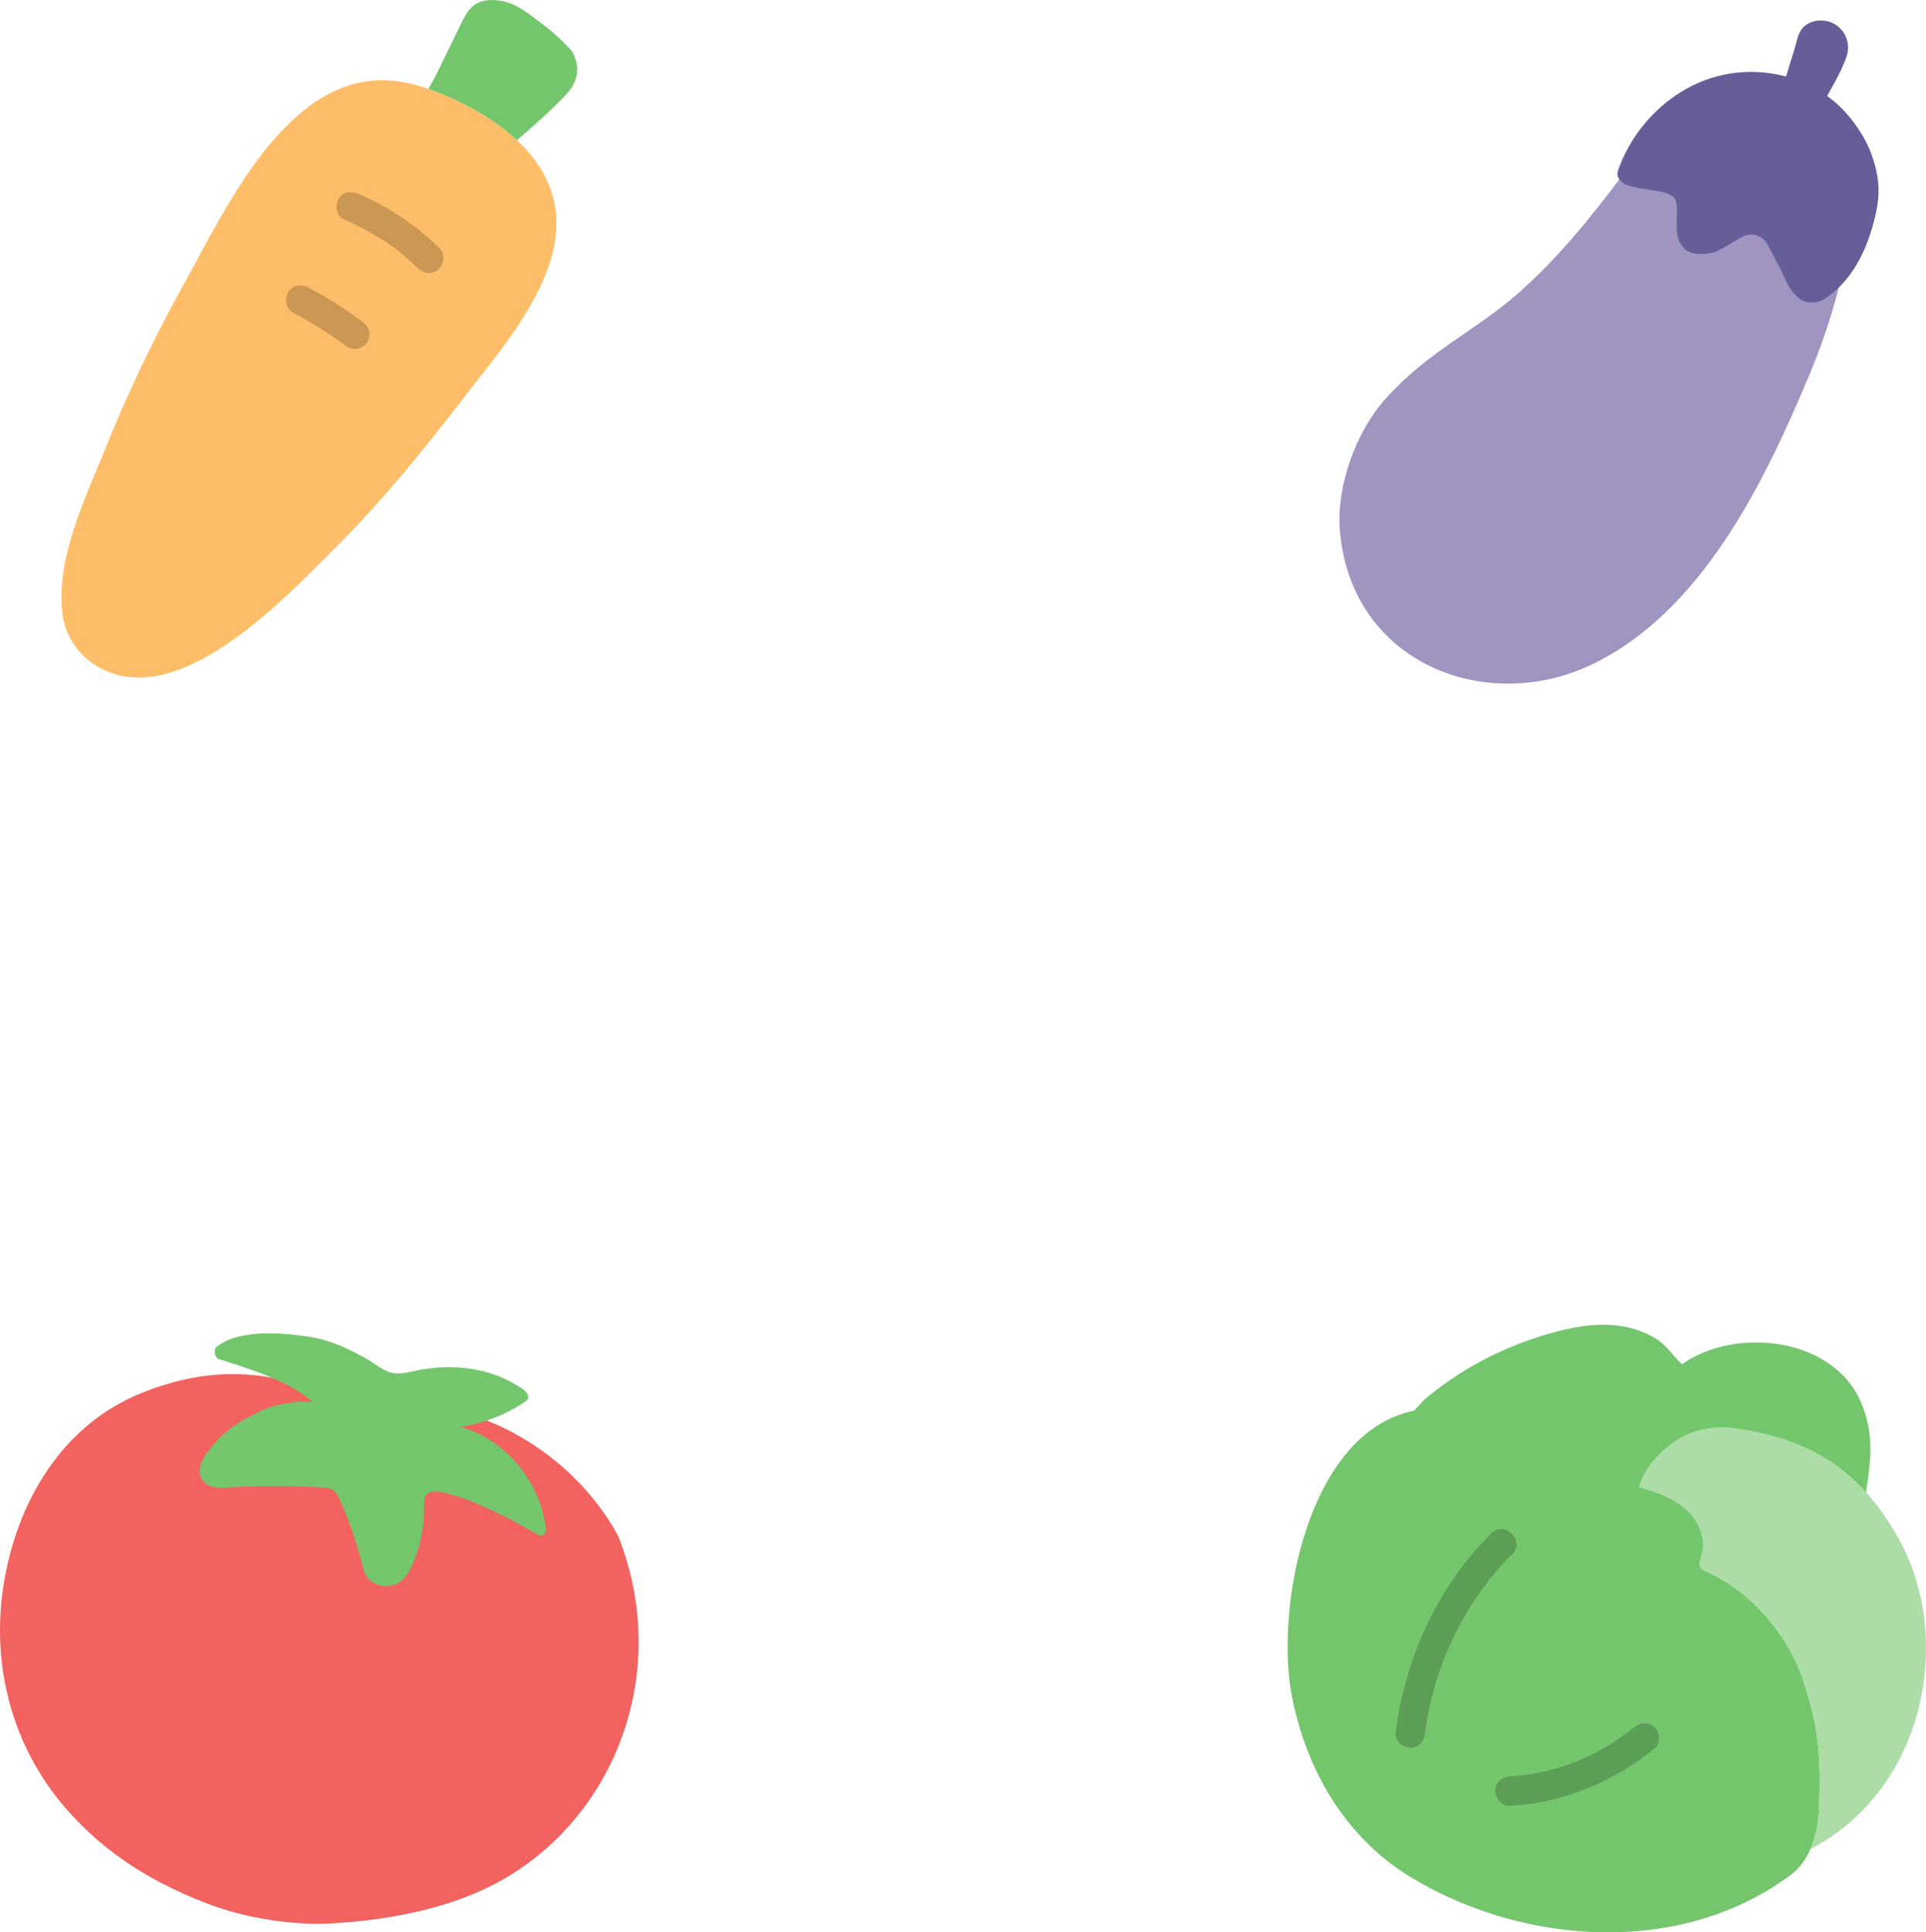<?xml version="1.0" encoding="UTF-8"?><svg id="b" xmlns="http://www.w3.org/2000/svg" width="313.689" height="314.746" viewBox="0 0 313.689 314.746"><defs><style>.d{fill:#74c66d;}.e{fill:#acdda7;}.f{fill:#665e99;}.g{fill:#74c66d;}.h{fill:#a095c1;}.i{fill:#cb9854;}.j{fill:#5d9e57;}.k{fill:#f2635f;}.l{fill:#febe69;}</style></defs><g id="c"><path class="k" d="M51.903,226.668c4.218,1.708,8.714,2.556,13.255,2.254,12.353-.822,27.885,7.25,35.516,21.24,8.79,22.124-.484,45.92-19.349,56.309-8.597,4.734-19.121,6.349-27.256,6.819-6.367.368-14.127-.87-20.086-3.142-8.549-3.259-16.531-7.824-23.325-15.657-8.732-10.069-12.171-23.35-10.046-36.507,2.124-13.158,9.31-25.852,22.576-31.143,10.727-4.278,19.956-3.721,28.717-.174Z"/><path class="g" d="M32.516,239.858c-.077-.819.425-2.109.964-2.903.57-.84,2.011-2.535,2.687-3.122,2.311-2.005,2.867-2.264,5.585-3.669,2.048-1.059,5.387-2.074,9.155-1.816-3.374-2.941-7.966-4.713-15.255-6.959-.665-.205-.92-1.552-.382-1.993,3.197-2.621,9.205-2.452,13.952-1.832,3.95.516,6.319,1.509,10.198,3.593,1.369.736,3.011,2.209,4.504,2.475,1.668.298,3.28-.329,4.921-.579,2.354-.359,4.214-.433,6.06-.289,3.98.312,7.024,1.396,10.114,3.399.725.47,1.557,1.427.58,2.092-3.172,2.159-6.828,3.607-10.626,4.17,7.546,2.05,13.072,9.069,13.957,16.682.084.719-.688,1.271-1.311.901-4.64-2.754-10.262-5.521-14.046-6.553-.839-.229-2.443-.681-3.321-.432-.662.187-1.152.731-1.159,1.419-.026,2.622-.003,3.385-.594,6.421-.284,1.457-1.29,4.39-2.343,5.823-1.91,2.598-6.173,2.069-6.948-1.061-.993-4.007-2.466-8.462-4.125-11.867-.389-.798-1.098-1.394-1.984-1.446-5.589-.328-11.197-.322-16.784.015-1.991.12-3.64-.769-3.8-2.468Z"/><path class="d" d="M302.889,227.949c-4.629-10.031-20.109-11.92-28.952-5.739-1.529-1.388-2.455-3.103-4.355-4.241-1.719-1.03-3.66-1.689-5.64-1.98-4.026-.592-8.134.197-12.036,1.354-7.313,2.169-14.109,5.712-19.936,10.649l-1.652,1.779c-17.338,3.509-22.687,32.042-19.919,46.454,2.304,11.997,8.671,22.992,19.222,29.446,2.9,1.774,5.989,3.313,9.203,4.595,17.179,6.848,37.967,6.338,52.96-4.971,3.51-2.648,4.405-7.839,4.501-10.663.282-8.266-.013-13.204-2.52-20.651l10.127-30.696c.897-5.787,1.376-10.179-1.005-15.337Z"/><path class="e" d="M279.234,232.538c-.497.041-1.033.11-1.595.218-1.718.33-3.672,1.027-5.46,2.425-2.325,1.818-4.202,3.764-5.284,7.057,2.579.741,5.168,1.597,7.25,3.268,2.326,1.868,3.875,5.041,2.95,7.877-.204.625-.515,1.324-.197,1.899.215.389.656.584,1.062.765,7.267,3.246,13.198,10.238,15.755,17.775,2.557,7.537,2.856,12.483,2.572,20.809-.058,1.694-.403,4.24-1.427,6.578.52-.293.818-.458.818-.458,18.204-10.085,22.329-34.32,13.644-49.959-6.411-11.544-14.506-16.452-26.897-18.173,0,0-1.315-.237-3.19-.081Z"/><path class="j" d="M232.107,282.298c1.284-10.622,6.455-21.527,14.172-29.155,2.2-2.175-1.194-5.569-3.394-3.394-8.676,8.577-14.119,20.48-15.578,32.549-.156,1.289,1.215,2.4,2.4,2.4,1.427,0,2.244-1.107,2.4-2.4h0Z"/><path class="j" d="M245.935,294.132c8.718-.468,16.837-3.86,23.571-9.36,1.005-.821.852-2.542,0-3.394-.993-.993-2.387-.823-3.394,0-5.696,4.652-12.819,7.559-20.177,7.954-1.295.07-2.4,1.053-2.4,2.4,0,1.246,1.099,2.47,2.4,2.4h0Z"/><path class="l" d="M90.331,39.637c.273-1.512.368-3.055.24-4.627-.751-9.209-9.009-15.492-17.466-19.215-3.891-1.713-8.097-3.031-12.334-2.67-15.132,1.29-24.396,21.599-30.79,33.085-4.838,8.691-9.133,17.684-12.852,26.91-3.278,8.133-7.682,17.099-7.063,25.976.33,4.729,3.062,8.431,7.432,10.268,12.67,5.326,28.821-11.874,36.802-19.82,7.709-7.676,14.601-16.116,21.218-24.736,5.59-7.283,13.129-15.829,14.813-25.171Z"/><path class="g" d="M93.986,10.896c-.086-.854-.451-2.162-1.035-2.791-2.125-2.29-3.718-3.579-6.455-5.573-1.409-1.027-3-2.122-4.99-2.409-1.726-.25-3.193-.194-4.534.92-.819.68-1.31,1.667-1.777,2.623-1.399,2.862-2.799,5.724-4.198,8.586l-1.215,2.237c1.128.388,2.239.829,3.323,1.306,4.003,1.762,7.95,4.105,11.089,7.053l.404-.363c2.54-2.178,5.747-5.015,7.975-7.512.966-1.083,1.559-2.637,1.413-4.077Z"/><path class="i" d="M55.977,35.722c2.199.948,4.296,2.054,6.319,3.333.522.33,1.034.674,1.536,1.033.246.176.489.356.731.537.115.086.261.202.062.046.153.12.304.24.455.362,1.064.859,2.081,1.772,3.053,2.733.894.884,2.514.959,3.394,0,.875-.953.954-2.451,0-3.394-3.789-3.745-8.244-6.689-13.129-8.795-1.15-.496-2.628-.38-3.284.861-.546,1.034-.37,2.753.861,3.284h0Z"/><path class="i" d="M47.763,50.944c3.09,1.618,6.006,3.493,8.804,5.574.468.348,1.314.389,1.849.242.557-.153,1.16-.584,1.434-1.103.294-.557.442-1.232.242-1.849-.204-.631-.574-1.041-1.103-1.434-2.797-2.081-5.714-3.956-8.804-5.574-1.111-.582-2.659-.321-3.284.861-.584,1.106-.327,2.662.861,3.284h0Z"/><path class="h" d="M264.33,28.447c-5.313,7.064-10.659,13.73-17.331,19.545-6.859,5.977-14.419,9.275-21.268,16.882-4.952,5.499-8.139,14.448-7.493,21.706,1.91,21.458,23.744,29.887,40.961,21.688,18.04-8.59,28.3-29.966,35.588-47.44,2.582-6.191,4.603-12.592,5.88-19.281"/><path class="f" d="M305.392,26.98c-.484-1.82-1.21-3.566-2.196-5.171-1.178-1.917-2.62-3.697-4.323-5.175-.415-.36-.849-.693-1.291-1.015l.112-.183c.556-.971,1.722-3.048,2.231-4.206.444-1.009.773-1.66.975-2.567.375-1.681-.342-3.511-1.739-4.514-1.184-.85-2.802-1.058-4.162-.535-.588.226-1.134.586-1.522,1.083-.715.916-.841,2.153-1.185,3.23-.431,1.351-.844,2.709-1.252,4.068l-.161.464c-.512-.137-1.028-.261-1.55-.36-3.555-.676-7.292-.474-10.736.644-5.343,1.734-9.899,5.545-12.838,10.34-.827,1.349-1.525,2.775-2.078,4.255-.151.405-.295.839-.21,1.263.082.413.367.754.672,1.044,1.025.973,5.146,1.291,6.733,1.662.519.121,1.35.451,1.731.822.249.242.348.597.409.939.258,1.462-.018,2.966.097,4.447.114,1.48.788,3.097,2.187,3.595,1.356.482,3.53.303,4.779-.41l3.684-2.104c1.46-.834,3.32-.292,4.104,1.195l1.91,3.62c1.108,2.1,1.282,3.443,3.08,5.049.53.473,1.21.768,1.92.795.765.028,1.594-.064,2.244-.472,4.415-2.77,7.126-7.809,8.506-14.011.699-3.142.496-5.43-.132-7.79Z"/></g></svg>